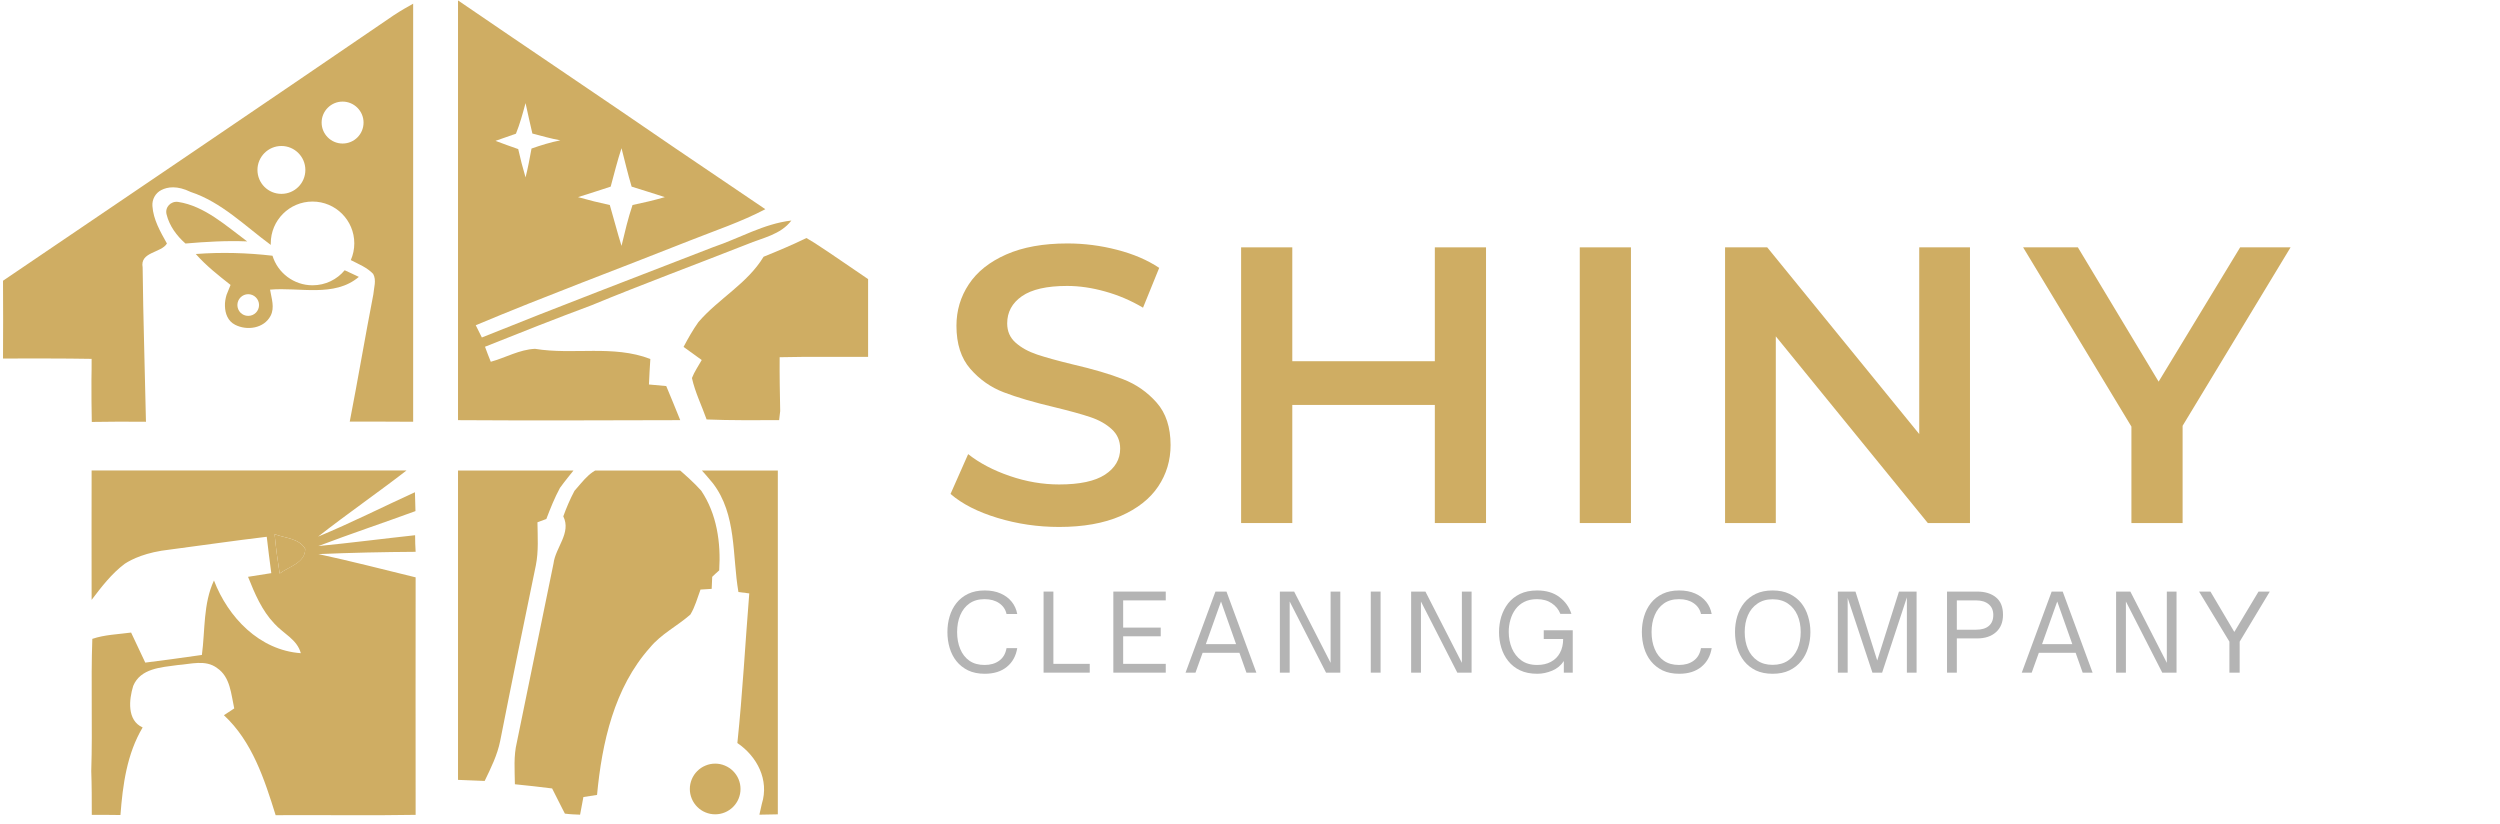 <svg xmlns="http://www.w3.org/2000/svg" xmlns:xlink="http://www.w3.org/1999/xlink" width="467" zoomAndPan="magnify" viewBox="0 0 350.25 115.5" height="154" preserveAspectRatio="xMidYMid meet" version="1.0"><defs><g/><clipPath id="718d04fcc2"><path d="M 0.383 0.203 L 57.883 0.203 L 57.883 59.199 L 0.383 59.199 Z M 0.383 0.203 " clip-rule="nonzero"/></clipPath><clipPath id="c508af2fd4"><path d="M 64.168 0 L 111 0 L 111 59 L 64.168 59 Z M 64.168 0 " clip-rule="nonzero"/></clipPath><clipPath id="ff7d6f5059"><path d="M 95 33 L 121.625 33 L 121.625 59 L 95 59 Z M 95 33 " clip-rule="nonzero"/></clipPath><clipPath id="93d562bca0"><path d="M 12.715 65.91 L 58.27 65.91 L 58.27 114.449 L 12.715 114.449 Z M 12.715 65.91 " clip-rule="nonzero"/></clipPath><clipPath id="2d8cfd9f71"><path d="M 64.168 65.922 L 81 65.922 L 81 110 L 64.168 110 Z M 64.168 65.922 " clip-rule="nonzero"/></clipPath><clipPath id="4b62261dc9"><path d="M 72 65.922 L 101 65.922 L 101 114.465 L 72 114.465 Z M 72 65.922 " clip-rule="nonzero"/></clipPath><clipPath id="33e6ac1fab"><path d="M 98 65.922 L 108.973 65.922 L 108.973 114.465 L 98 114.465 Z M 98 65.922 " clip-rule="nonzero"/></clipPath><clipPath id="48bdccd466"><path d="M 96 106 L 104 106 L 104 114.465 L 96 114.465 Z M 96 106 " clip-rule="nonzero"/></clipPath></defs><path fill="#cfad63" d="M 24.957 28.289 C 28.652 28.852 31.688 31.645 34.629 33.82 C 31.738 33.699 28.848 33.871 25.984 34.117 C 24.758 33.039 23.73 31.645 23.34 30.051 C 23.07 29.047 23.926 28.141 24.957 28.289 Z M 24.957 28.289 " fill-opacity="1" fill-rule="nonzero"/><path fill="#cfad63" d="M 48.289 37.863 C 47.211 39.16 45.598 39.969 43.785 39.969 C 41.164 39.969 38.91 38.23 38.176 35.828 C 34.629 35.414 31.004 35.316 27.43 35.586 C 28.875 37.227 30.586 38.57 32.301 39.918 C 32.301 39.918 31.785 41.191 31.738 41.312 C 31.59 41.828 31.492 42.344 31.516 42.883 C 31.543 43.957 31.934 44.988 32.938 45.5 C 34.602 46.359 36.977 46.016 37.906 44.254 C 38.52 43.078 38.031 41.805 37.836 40.578 C 41.949 40.211 46.844 41.707 50.273 38.793 C 49.785 38.547 48.805 38.105 48.289 37.863 Z M 34.773 44.254 C 33.918 44.254 33.258 43.566 33.258 42.734 C 33.258 41.902 33.941 41.215 34.773 41.215 C 35.605 41.215 36.293 41.902 36.293 42.734 C 36.293 43.566 35.633 44.254 34.773 44.254 Z M 34.773 44.254 " fill-opacity="1" fill-rule="nonzero"/><g clip-path="url(#718d04fcc2)"><path fill="#cfad63" d="M 58.133 0.375 C 57.129 0.938 56.125 1.5 55.168 2.137 C 45.965 8.43 36.734 14.699 27.504 20.969 C 18.492 27.09 9.457 33.211 0.422 39.332 C 0.445 42.953 0.445 46.602 0.422 50.227 C 4.559 50.227 8.699 50.203 12.836 50.277 C 12.836 51.254 12.836 52.234 12.812 53.215 C 12.812 55.172 12.812 57.156 12.859 59.113 C 15.383 59.066 17.902 59.066 20.449 59.09 C 20.305 51.891 20.059 44.668 19.984 37.469 C 19.57 35.266 22.582 35.461 23.387 34.117 C 22.457 32.449 21.48 30.762 21.355 28.875 C 21.281 27.945 21.773 27.039 22.605 26.625 C 23.461 26.184 24.809 25.961 26.719 26.895 C 31.027 28.312 34.332 31.668 37.934 34.312 C 37.934 34.238 37.934 34.164 37.934 34.09 C 37.934 30.859 40.551 28.238 43.785 28.238 C 47.016 28.238 49.637 30.859 49.637 34.09 C 49.637 34.922 49.465 35.707 49.148 36.441 C 50.25 37.004 51.422 37.469 52.281 38.375 C 52.77 39.258 52.379 40.309 52.305 41.242 C 51.156 47.168 50.152 53.141 49 59.066 C 52.012 59.066 55.047 59.066 58.082 59.09 C 58.254 39.527 58.156 19.938 58.133 0.375 Z M 39.426 27.16 C 37.566 27.16 36.07 25.668 36.07 23.809 C 36.07 21.973 37.566 20.453 39.426 20.453 C 41.262 20.453 42.781 21.945 42.781 23.809 C 42.781 25.668 41.285 27.16 39.426 27.16 Z M 47.996 20.109 C 46.379 20.109 45.059 18.789 45.059 17.172 C 45.059 15.555 46.379 14.234 47.996 14.234 C 49.613 14.234 50.934 15.555 50.934 17.172 C 50.934 18.789 49.637 20.109 47.996 20.109 Z M 47.996 20.109 " fill-opacity="1" fill-rule="nonzero"/></g><g clip-path="url(#c508af2fd4)"><path fill="#cfad63" d="M 63.859 4.113 C 63.859 2.742 63.961 1.371 64.082 0 C 74.242 6.953 84.477 13.809 94.637 20.789 C 98.824 23.629 103.012 26.469 107.223 29.309 C 103.82 31.098 100.195 32.297 96.621 33.715 C 86.633 37.684 76.57 41.402 66.652 45.566 C 66.871 46.008 67.289 46.84 67.508 47.281 C 78.258 42.945 89.105 38.832 99.926 34.621 C 103.574 33.398 107.004 31.34 110.871 30.898 C 109.379 32.883 106.809 33.324 104.652 34.23 C 97.383 37.094 90.086 39.789 82.863 42.773 C 77.867 44.637 72.895 46.594 67.949 48.578 C 68.145 49.117 68.539 50.168 68.758 50.684 C 70.816 50.121 72.773 48.969 74.953 48.871 C 80.316 49.754 85.898 48.285 91.113 50.293 C 91.039 51.492 90.965 52.668 90.918 53.867 C 91.727 53.941 92.531 54.012 93.34 54.086 C 94.004 55.68 94.664 57.27 95.301 58.863 C 84.844 58.887 74.363 58.934 63.91 58.863 C 63.836 40.57 63.836 22.332 63.859 4.113 Z M 73.629 14.445 C 73.238 15.891 72.848 17.336 72.285 18.73 C 71.328 19.051 70.375 19.391 69.418 19.734 C 70.473 20.125 71.523 20.52 72.602 20.887 C 72.895 22.207 73.238 23.531 73.629 24.852 C 73.973 23.504 74.219 22.16 74.465 20.812 C 75.785 20.348 77.133 19.93 78.504 19.66 C 77.18 19.418 75.883 19.051 74.586 18.707 C 74.242 17.285 73.949 15.867 73.629 14.445 Z M 85.555 26.148 C 84.035 26.664 82.496 27.129 80.977 27.617 C 82.445 28.035 83.938 28.402 85.434 28.723 C 85.996 30.629 86.484 32.566 87.074 34.449 C 87.539 32.516 87.98 30.605 88.617 28.723 C 90.133 28.402 91.652 28.059 93.145 27.617 C 91.602 27.105 90.035 26.641 88.492 26.148 C 87.953 24.363 87.539 22.551 87.074 20.762 C 86.484 22.551 86.043 24.363 85.555 26.148 Z M 85.555 26.148 " fill-opacity="1" fill-rule="nonzero"/></g><g clip-path="url(#ff7d6f5059)"><path fill="#cfad63" d="M 106.98 35.969 C 108.988 35.16 111.02 34.305 112.977 33.348 C 113.246 33.52 113.809 33.84 114.078 34.008 C 116.625 35.648 119.098 37.414 121.621 39.102 C 121.621 42.727 121.621 46.375 121.621 50 C 117.484 50.023 113.371 49.949 109.23 50.047 C 109.207 52.57 109.258 55.066 109.305 57.59 C 109.281 57.906 109.207 58.543 109.156 58.863 C 105.777 58.863 102.375 58.91 98.996 58.766 C 98.312 56.828 97.383 54.969 96.941 52.961 C 97.281 52.078 97.848 51.27 98.312 50.438 C 97.453 49.828 96.621 49.215 95.766 48.602 C 96.402 47.402 97.062 46.227 97.848 45.125 C 100.66 41.844 104.703 39.738 106.98 35.969 Z M 106.98 35.969 " fill-opacity="1" fill-rule="nonzero"/></g><path fill="#cfad63" d="M 38.473 74.836 C 39.914 75.398 41.898 75.398 42.758 76.895 C 42.805 78.852 40.453 79.391 39.18 80.348 C 38.887 78.508 38.645 76.672 38.473 74.836 Z M 38.473 74.836 " fill-opacity="1" fill-rule="nonzero"/><g clip-path="url(#93d562bca0)"><path fill="#cfad63" d="M 58.156 74.984 C 53.629 75.473 49.121 76.062 44.594 76.504 C 49.098 74.789 53.676 73.27 58.207 71.605 C 58.18 70.723 58.156 69.844 58.133 68.961 C 53.629 71.016 49.172 73.27 44.566 75.18 C 48.781 71.875 53.211 68.84 57.445 65.531 C 42.586 65.508 27.699 65.531 12.836 65.531 C 12.812 71.703 12.836 77.875 12.836 84.043 C 14.207 82.23 15.652 80.348 17.488 78.977 C 18.469 78.34 20.449 77.359 23.828 76.992 C 28.336 76.402 32.84 75.742 37.371 75.203 C 37.566 76.918 37.785 78.609 38.008 80.297 C 36.93 80.469 35.828 80.641 34.75 80.812 C 35.68 83.137 36.684 85.535 38.445 87.375 C 39.695 88.77 41.629 89.578 42.145 91.512 C 36.34 91.094 31.957 86.492 29.977 81.324 C 28.457 84.582 28.75 88.277 28.285 91.758 C 25.641 92.148 22.996 92.492 20.352 92.832 C 19.691 91.438 19.031 90.02 18.367 88.621 C 16.559 88.867 14.672 88.914 12.934 89.504 C 12.715 95.672 12.984 101.844 12.785 108.016 C 12.859 110.07 12.859 112.102 12.859 114.16 C 14.207 114.16 15.527 114.16 16.875 114.184 C 17.195 109.949 17.781 105.613 19.984 101.918 C 17.758 100.914 18.074 98 18.664 96.09 C 19.691 93.617 22.605 93.496 24.883 93.176 C 26.695 93.055 28.801 92.367 30.414 93.594 C 32.277 94.84 32.375 97.266 32.816 99.25 C 32.324 99.566 31.836 99.887 31.371 100.203 C 35.336 103.875 37.051 109.188 38.617 114.207 C 45.156 114.16 51.691 114.281 58.23 114.16 C 58.23 103.066 58.207 91.977 58.23 80.887 C 53.699 79.781 49.172 78.609 44.617 77.629 C 49.148 77.434 53.699 77.336 58.23 77.309 C 58.18 76.527 58.156 75.742 58.156 74.984 Z M 39.18 80.348 C 38.887 78.508 38.645 76.672 38.473 74.836 C 39.914 75.398 41.898 75.398 42.758 76.895 C 42.781 78.852 40.43 79.391 39.18 80.348 Z M 39.18 80.348 " fill-opacity="1" fill-rule="nonzero"/></g><g clip-path="url(#2d8cfd9f71)"><path fill="#cfad63" d="M 63.715 65.582 C 69.344 65.461 75 65.461 80.633 65.559 C 79.898 66.488 79.141 67.395 78.453 68.348 C 77.695 69.746 77.105 71.238 76.543 72.707 C 76.227 72.828 75.59 73.051 75.297 73.172 C 75.32 75.18 75.469 77.211 75.074 79.195 C 73.387 87.375 71.695 95.574 70.082 103.777 C 69.688 105.762 68.781 107.598 67.902 109.41 C 66.48 109.359 65.035 109.289 63.617 109.238 C 63.91 94.668 63.691 80.125 63.715 65.582 Z M 63.715 65.582 " fill-opacity="1" fill-rule="nonzero"/></g><g clip-path="url(#4b62261dc9)"><path fill="#cfad63" d="M 80.484 68.766 C 81.711 67.418 82.961 65.461 85.016 65.508 C 88.273 65.41 91.527 65.559 94.785 65.484 C 95.984 66.512 97.184 67.566 98.238 68.742 C 100.441 72.02 101.004 76.035 100.762 79.906 C 100.516 80.125 100.023 80.566 99.781 80.812 C 99.758 81.227 99.73 82.059 99.707 82.5 C 99.316 82.523 98.531 82.574 98.141 82.598 C 97.699 83.773 97.383 85.023 96.719 86.102 C 94.883 87.715 92.629 88.816 91.062 90.727 C 86.043 96.336 84.332 104.07 83.645 111.367 C 83.008 111.465 82.371 111.562 81.734 111.664 C 81.59 112.496 81.418 113.305 81.27 114.137 C 80.559 114.109 79.852 114.086 79.141 113.988 C 79.016 113.77 78.797 113.305 78.676 113.082 C 78.234 112.199 77.793 111.32 77.352 110.461 C 75.613 110.242 73.875 110.047 72.137 109.875 C 72.113 107.918 71.941 105.934 72.406 104.023 C 74.145 95.672 75.809 87.301 77.547 78.949 C 77.816 76.699 80.07 74.664 78.918 72.34 C 79.359 71.117 79.875 69.914 80.484 68.766 Z M 80.484 68.766 " fill-opacity="1" fill-rule="nonzero"/></g><g clip-path="url(#33e6ac1fab)"><path fill="#cfad63" d="M 98.016 65.559 C 101.691 65.582 105.41 65.238 109.059 65.754 C 109.184 81.863 109.059 97.977 109.109 114.086 C 108.203 114.109 107.297 114.109 106.391 114.137 C 106.488 113.77 106.66 113.008 106.734 112.617 C 107.785 109.262 106.074 105.98 103.305 104.098 C 104.039 97.117 104.406 90.117 104.973 83.137 C 104.578 83.09 103.82 82.992 103.453 82.941 C 102.57 77.824 103.234 72.094 99.879 67.711 C 99.289 66.977 98.652 66.266 98.016 65.559 Z M 98.016 65.559 " fill-opacity="1" fill-rule="nonzero"/></g><g clip-path="url(#48bdccd466)"><path fill="#cfad63" d="M 103.746 110.535 C 103.746 111.008 103.656 111.461 103.477 111.895 C 103.297 112.328 103.039 112.715 102.707 113.047 C 102.375 113.379 101.988 113.637 101.555 113.816 C 101.121 113.996 100.668 114.086 100.195 114.086 C 99.727 114.086 99.273 113.996 98.84 113.816 C 98.402 113.637 98.02 113.379 97.688 113.047 C 97.352 112.715 97.098 112.328 96.918 111.895 C 96.738 111.461 96.645 111.008 96.645 110.535 C 96.645 110.066 96.738 109.613 96.918 109.176 C 97.098 108.742 97.352 108.359 97.688 108.027 C 98.02 107.691 98.402 107.438 98.84 107.258 C 99.273 107.074 99.727 106.984 100.195 106.984 C 100.668 106.984 101.121 107.074 101.555 107.258 C 101.988 107.438 102.375 107.691 102.707 108.027 C 103.039 108.359 103.297 108.742 103.477 109.176 C 103.656 109.613 103.746 110.066 103.746 110.535 Z M 103.746 110.535 " fill-opacity="1" fill-rule="nonzero"/></g><g fill="#cfad63" fill-opacity="1"><g transform="translate(131.232, 73.279)"><g><path d="M 17.156 0.547 C 14.176 0.547 11.297 0.125 8.516 -0.719 C 5.742 -1.562 3.551 -2.68 1.938 -4.078 L 4.406 -9.656 C 5.988 -8.406 7.93 -7.383 10.234 -6.594 C 12.535 -5.801 14.844 -5.406 17.156 -5.406 C 20.031 -5.406 22.172 -5.863 23.578 -6.781 C 24.992 -7.707 25.703 -8.922 25.703 -10.422 C 25.703 -11.523 25.305 -12.438 24.516 -13.156 C 23.734 -13.875 22.734 -14.438 21.516 -14.844 C 20.305 -15.25 18.648 -15.707 16.547 -16.219 C 13.609 -16.914 11.227 -17.613 9.406 -18.312 C 7.582 -19.008 6.02 -20.102 4.719 -21.594 C 3.414 -23.082 2.766 -25.098 2.766 -27.641 C 2.766 -29.773 3.344 -31.711 4.5 -33.453 C 5.656 -35.203 7.398 -36.594 9.734 -37.625 C 12.066 -38.656 14.926 -39.172 18.312 -39.172 C 20.664 -39.172 22.984 -38.875 25.266 -38.281 C 27.547 -37.695 29.516 -36.852 31.172 -35.75 L 28.906 -30.172 C 27.219 -31.172 25.453 -31.926 23.609 -32.438 C 21.773 -32.957 19.992 -33.219 18.266 -33.219 C 15.43 -33.219 13.32 -32.738 11.938 -31.781 C 10.562 -30.82 9.875 -29.551 9.875 -27.969 C 9.875 -26.863 10.27 -25.961 11.062 -25.266 C 11.852 -24.566 12.852 -24.016 14.062 -23.609 C 15.281 -23.203 16.938 -22.742 19.031 -22.234 C 21.906 -21.566 24.258 -20.875 26.094 -20.156 C 27.938 -19.445 29.508 -18.352 30.812 -16.875 C 32.113 -15.406 32.766 -13.422 32.766 -10.922 C 32.766 -8.785 32.188 -6.852 31.031 -5.125 C 29.875 -3.395 28.117 -2.016 25.766 -0.984 C 23.41 0.035 20.539 0.547 17.156 0.547 Z M 17.156 0.547 "/></g></g></g><g fill="#cfad63" fill-opacity="1"><g transform="translate(168.692, 73.279)"><g><path d="M 39.5 -38.625 L 39.5 0 L 32.328 0 L 32.328 -16.547 L 12.359 -16.547 L 12.359 0 L 5.188 0 L 5.188 -38.625 L 12.359 -38.625 L 12.359 -22.672 L 32.328 -22.672 L 32.328 -38.625 Z M 39.5 -38.625 "/></g></g></g><g fill="#cfad63" fill-opacity="1"><g transform="translate(216.137, 73.279)"><g><path d="M 5.188 -38.625 L 12.359 -38.625 L 12.359 0 L 5.188 0 Z M 5.188 -38.625 "/></g></g></g><g fill="#cfad63" fill-opacity="1"><g transform="translate(236.494, 73.279)"><g><path d="M 39.5 -38.625 L 39.5 0 L 33.594 0 L 12.297 -26.156 L 12.297 0 L 5.188 0 L 5.188 -38.625 L 11.094 -38.625 L 32.391 -12.469 L 32.391 -38.625 Z M 39.5 -38.625 "/></g></g></g><g fill="#cfad63" fill-opacity="1"><g transform="translate(283.939, 73.279)"><g><path d="M 21.844 -13.625 L 21.844 0 L 14.672 0 L 14.672 -13.516 L -0.5 -38.625 L 7.172 -38.625 L 18.484 -19.812 L 29.906 -38.625 L 36.969 -38.625 Z M 21.844 -13.625 "/></g></g></g><g fill="#b4b4b4" fill-opacity="1"><g transform="translate(131.983, 94.239)"><g><path d="M 5.984 0.156 C 5.086 0.156 4.312 0 3.656 -0.312 C 3 -0.633 2.453 -1.066 2.016 -1.609 C 1.586 -2.148 1.27 -2.77 1.062 -3.469 C 0.852 -4.176 0.75 -4.914 0.75 -5.688 C 0.75 -6.457 0.852 -7.191 1.062 -7.891 C 1.27 -8.586 1.586 -9.207 2.016 -9.75 C 2.453 -10.301 3 -10.734 3.656 -11.047 C 4.312 -11.359 5.086 -11.516 5.984 -11.516 C 6.828 -11.516 7.566 -11.375 8.203 -11.094 C 8.848 -10.812 9.367 -10.422 9.766 -9.922 C 10.16 -9.43 10.414 -8.863 10.531 -8.219 L 9.031 -8.219 C 8.895 -8.852 8.551 -9.359 8 -9.734 C 7.457 -10.109 6.773 -10.297 5.953 -10.297 C 5.109 -10.297 4.398 -10.094 3.828 -9.688 C 3.266 -9.289 2.836 -8.742 2.547 -8.047 C 2.254 -7.359 2.109 -6.57 2.109 -5.688 C 2.109 -4.801 2.254 -4.008 2.547 -3.312 C 2.836 -2.613 3.266 -2.066 3.828 -1.672 C 4.398 -1.273 5.109 -1.078 5.953 -1.078 C 6.773 -1.078 7.457 -1.273 8 -1.672 C 8.551 -2.066 8.895 -2.656 9.031 -3.438 L 10.531 -3.438 C 10.352 -2.332 9.867 -1.457 9.078 -0.812 C 8.285 -0.164 7.254 0.156 5.984 0.156 Z M 5.984 0.156 "/></g></g></g><g fill="#b4b4b4" fill-opacity="1"><g transform="translate(145.032, 94.239)"><g><path d="M 7.641 0 L 1.172 0 L 1.172 -11.359 L 2.547 -11.359 L 2.547 -1.234 L 7.641 -1.234 Z M 7.641 0 "/></g></g></g><g fill="#b4b4b4" fill-opacity="1"><g transform="translate(154.807, 94.239)"><g><path d="M 8.516 0 L 1.172 0 L 1.172 -11.359 L 8.516 -11.359 L 8.516 -10.125 L 2.547 -10.125 L 2.547 -6.312 L 7.812 -6.312 L 7.812 -5.094 L 2.547 -5.094 L 2.547 -1.234 L 8.516 -1.234 Z M 8.516 0 "/></g></g></g><g fill="#b4b4b4" fill-opacity="1"><g transform="translate(165.892, 94.239)"><g><path d="M 1.594 0 L 0.203 0 L 4.391 -11.359 L 5.938 -11.359 L 10.125 0 L 8.734 0 L 7.75 -2.781 L 2.594 -2.781 Z M 5.172 -9.969 L 3.047 -4 L 7.281 -4 Z M 5.172 -9.969 "/></g></g></g><g fill="#b4b4b4" fill-opacity="1"><g transform="translate(178.137, 94.239)"><g><path d="M 2.547 0 L 1.172 0 L 1.172 -11.359 L 3.172 -11.359 L 8.281 -1.375 L 8.281 -11.359 L 9.641 -11.359 L 9.641 0 L 7.641 0 L 2.547 -9.969 Z M 2.547 0 "/></g></g></g><g fill="#b4b4b4" fill-opacity="1"><g transform="translate(190.873, 94.239)"><g><path d="M 2.547 0 L 1.172 0 L 1.172 -11.359 L 2.547 -11.359 Z M 2.547 0 "/></g></g></g><g fill="#b4b4b4" fill-opacity="1"><g transform="translate(196.528, 94.239)"><g><path d="M 2.547 0 L 1.172 0 L 1.172 -11.359 L 3.172 -11.359 L 8.281 -1.375 L 8.281 -11.359 L 9.641 -11.359 L 9.641 0 L 7.641 0 L 2.547 -9.969 Z M 2.547 0 "/></g></g></g><g fill="#b4b4b4" fill-opacity="1"><g transform="translate(209.264, 94.239)"><g><path d="M 6.109 0.156 C 5.172 0.156 4.363 -0.004 3.688 -0.328 C 3.02 -0.648 2.469 -1.086 2.031 -1.641 C 1.594 -2.191 1.27 -2.816 1.062 -3.516 C 0.852 -4.211 0.75 -4.93 0.75 -5.672 C 0.75 -6.422 0.852 -7.145 1.062 -7.844 C 1.281 -8.539 1.602 -9.164 2.031 -9.719 C 2.469 -10.27 3.02 -10.707 3.688 -11.031 C 4.363 -11.352 5.164 -11.516 6.094 -11.516 C 7.363 -11.516 8.398 -11.207 9.203 -10.594 C 10.016 -9.988 10.578 -9.203 10.891 -8.234 L 9.344 -8.234 C 9.102 -8.848 8.703 -9.344 8.141 -9.719 C 7.578 -10.102 6.883 -10.297 6.062 -10.297 C 5.363 -10.297 4.766 -10.164 4.266 -9.906 C 3.773 -9.656 3.367 -9.312 3.047 -8.875 C 2.734 -8.445 2.5 -7.957 2.344 -7.406 C 2.188 -6.863 2.109 -6.301 2.109 -5.719 C 2.109 -4.895 2.254 -4.129 2.547 -3.422 C 2.848 -2.711 3.289 -2.145 3.875 -1.719 C 4.469 -1.289 5.207 -1.078 6.094 -1.078 C 6.832 -1.078 7.473 -1.223 8.016 -1.516 C 8.566 -1.805 8.988 -2.223 9.281 -2.766 C 9.582 -3.316 9.734 -3.969 9.734 -4.719 L 7.016 -4.719 L 7.016 -5.938 L 11.078 -5.938 L 11.078 0 L 9.828 0 L 9.828 -1.625 C 9.43 -1.02 8.891 -0.57 8.203 -0.281 C 7.516 0.008 6.816 0.156 6.109 0.156 Z M 6.109 0.156 "/></g></g></g><g fill="#b4b4b4" fill-opacity="1"><g transform="translate(223.19, 94.239)"><g/></g></g><g fill="#b4b4b4" fill-opacity="1"><g transform="translate(229.276, 94.239)"><g><path d="M 5.984 0.156 C 5.086 0.156 4.312 0 3.656 -0.312 C 3 -0.633 2.453 -1.066 2.016 -1.609 C 1.586 -2.148 1.27 -2.77 1.062 -3.469 C 0.852 -4.176 0.75 -4.914 0.75 -5.688 C 0.75 -6.457 0.852 -7.191 1.062 -7.891 C 1.27 -8.586 1.586 -9.207 2.016 -9.75 C 2.453 -10.301 3 -10.734 3.656 -11.047 C 4.312 -11.359 5.086 -11.516 5.984 -11.516 C 6.828 -11.516 7.566 -11.375 8.203 -11.094 C 8.848 -10.812 9.367 -10.422 9.766 -9.922 C 10.16 -9.43 10.414 -8.863 10.531 -8.219 L 9.031 -8.219 C 8.895 -8.852 8.551 -9.359 8 -9.734 C 7.457 -10.109 6.773 -10.297 5.953 -10.297 C 5.109 -10.297 4.398 -10.094 3.828 -9.688 C 3.266 -9.289 2.836 -8.742 2.547 -8.047 C 2.254 -7.359 2.109 -6.57 2.109 -5.688 C 2.109 -4.801 2.254 -4.008 2.547 -3.312 C 2.836 -2.613 3.266 -2.066 3.828 -1.672 C 4.398 -1.273 5.109 -1.078 5.953 -1.078 C 6.773 -1.078 7.457 -1.273 8 -1.672 C 8.551 -2.066 8.895 -2.656 9.031 -3.438 L 10.531 -3.438 C 10.352 -2.332 9.867 -1.457 9.078 -0.812 C 8.285 -0.164 7.254 0.156 5.984 0.156 Z M 5.984 0.156 "/></g></g></g><g fill="#b4b4b4" fill-opacity="1"><g transform="translate(242.325, 94.239)"><g><path d="M 6.016 0.156 C 5.117 0.156 4.336 0 3.672 -0.312 C 3.016 -0.633 2.469 -1.066 2.031 -1.609 C 1.602 -2.148 1.281 -2.77 1.062 -3.469 C 0.852 -4.176 0.75 -4.914 0.75 -5.688 C 0.75 -6.457 0.852 -7.191 1.062 -7.891 C 1.281 -8.598 1.602 -9.223 2.031 -9.766 C 2.469 -10.305 3.016 -10.734 3.672 -11.047 C 4.336 -11.359 5.117 -11.516 6.016 -11.516 C 6.922 -11.516 7.703 -11.359 8.359 -11.047 C 9.023 -10.734 9.578 -10.305 10.016 -9.766 C 10.453 -9.223 10.773 -8.598 10.984 -7.891 C 11.203 -7.191 11.312 -6.457 11.312 -5.688 C 11.312 -4.914 11.203 -4.176 10.984 -3.469 C 10.773 -2.77 10.453 -2.148 10.016 -1.609 C 9.578 -1.066 9.023 -0.633 8.359 -0.312 C 7.703 0 6.922 0.156 6.016 0.156 Z M 6.016 -1.094 C 6.867 -1.094 7.586 -1.289 8.172 -1.688 C 8.754 -2.082 9.195 -2.625 9.5 -3.312 C 9.801 -4.008 9.953 -4.801 9.953 -5.688 C 9.953 -6.57 9.801 -7.359 9.5 -8.047 C 9.195 -8.734 8.754 -9.273 8.172 -9.672 C 7.586 -10.078 6.867 -10.281 6.016 -10.281 C 5.18 -10.281 4.473 -10.078 3.891 -9.672 C 3.305 -9.273 2.863 -8.734 2.562 -8.047 C 2.258 -7.359 2.109 -6.57 2.109 -5.688 C 2.109 -4.801 2.258 -4.008 2.562 -3.312 C 2.863 -2.625 3.305 -2.082 3.891 -1.688 C 4.473 -1.289 5.18 -1.094 6.016 -1.094 Z M 6.016 -1.094 "/></g></g></g><g fill="#b4b4b4" fill-opacity="1"><g transform="translate(256.311, 94.239)"><g><path d="M 2.547 0 L 1.172 0 L 1.172 -11.359 L 3.641 -11.359 L 6.688 -1.703 L 9.734 -11.359 L 12.203 -11.359 L 12.203 0 L 10.844 0 L 10.844 -10.547 L 7.375 0 L 6.016 0 L 2.547 -10.469 Z M 2.547 0 "/></g></g></g><g fill="#b4b4b4" fill-opacity="1"><g transform="translate(271.605, 94.239)"><g><path d="M 2.547 0 L 1.172 0 L 1.172 -11.359 L 5.406 -11.359 C 6.5 -11.359 7.375 -11.086 8.031 -10.547 C 8.688 -10.016 9.016 -9.203 9.016 -8.109 C 9.016 -7.066 8.688 -6.254 8.031 -5.672 C 7.375 -5.086 6.5 -4.797 5.406 -4.797 L 2.547 -4.797 Z M 2.547 -10.125 L 2.547 -6.016 L 5.234 -6.016 C 6.016 -6.016 6.613 -6.191 7.031 -6.547 C 7.445 -6.898 7.656 -7.41 7.656 -8.078 C 7.656 -8.723 7.441 -9.223 7.016 -9.578 C 6.586 -9.941 5.992 -10.125 5.234 -10.125 Z M 2.547 -10.125 "/></g></g></g><g fill="#b4b4b4" fill-opacity="1"><g transform="translate(283.047, 94.239)"><g><path d="M 1.594 0 L 0.203 0 L 4.391 -11.359 L 5.938 -11.359 L 10.125 0 L 8.734 0 L 7.75 -2.781 L 2.594 -2.781 Z M 5.172 -9.969 L 3.047 -4 L 7.281 -4 Z M 5.172 -9.969 "/></g></g></g><g fill="#b4b4b4" fill-opacity="1"><g transform="translate(295.292, 94.239)"><g><path d="M 2.547 0 L 1.172 0 L 1.172 -11.359 L 3.172 -11.359 L 8.281 -1.375 L 8.281 -11.359 L 9.641 -11.359 L 9.641 0 L 7.641 0 L 2.547 -9.969 Z M 2.547 0 "/></g></g></g><g fill="#b4b4b4" fill-opacity="1"><g transform="translate(308.028, 94.239)"><g><path d="M 5.75 0 L 4.312 0 L 4.312 -4.344 L 0.062 -11.359 L 1.656 -11.359 L 5 -5.703 L 8.391 -11.359 L 9.969 -11.359 L 5.75 -4.344 Z M 5.75 0 "/></g></g></g></svg>